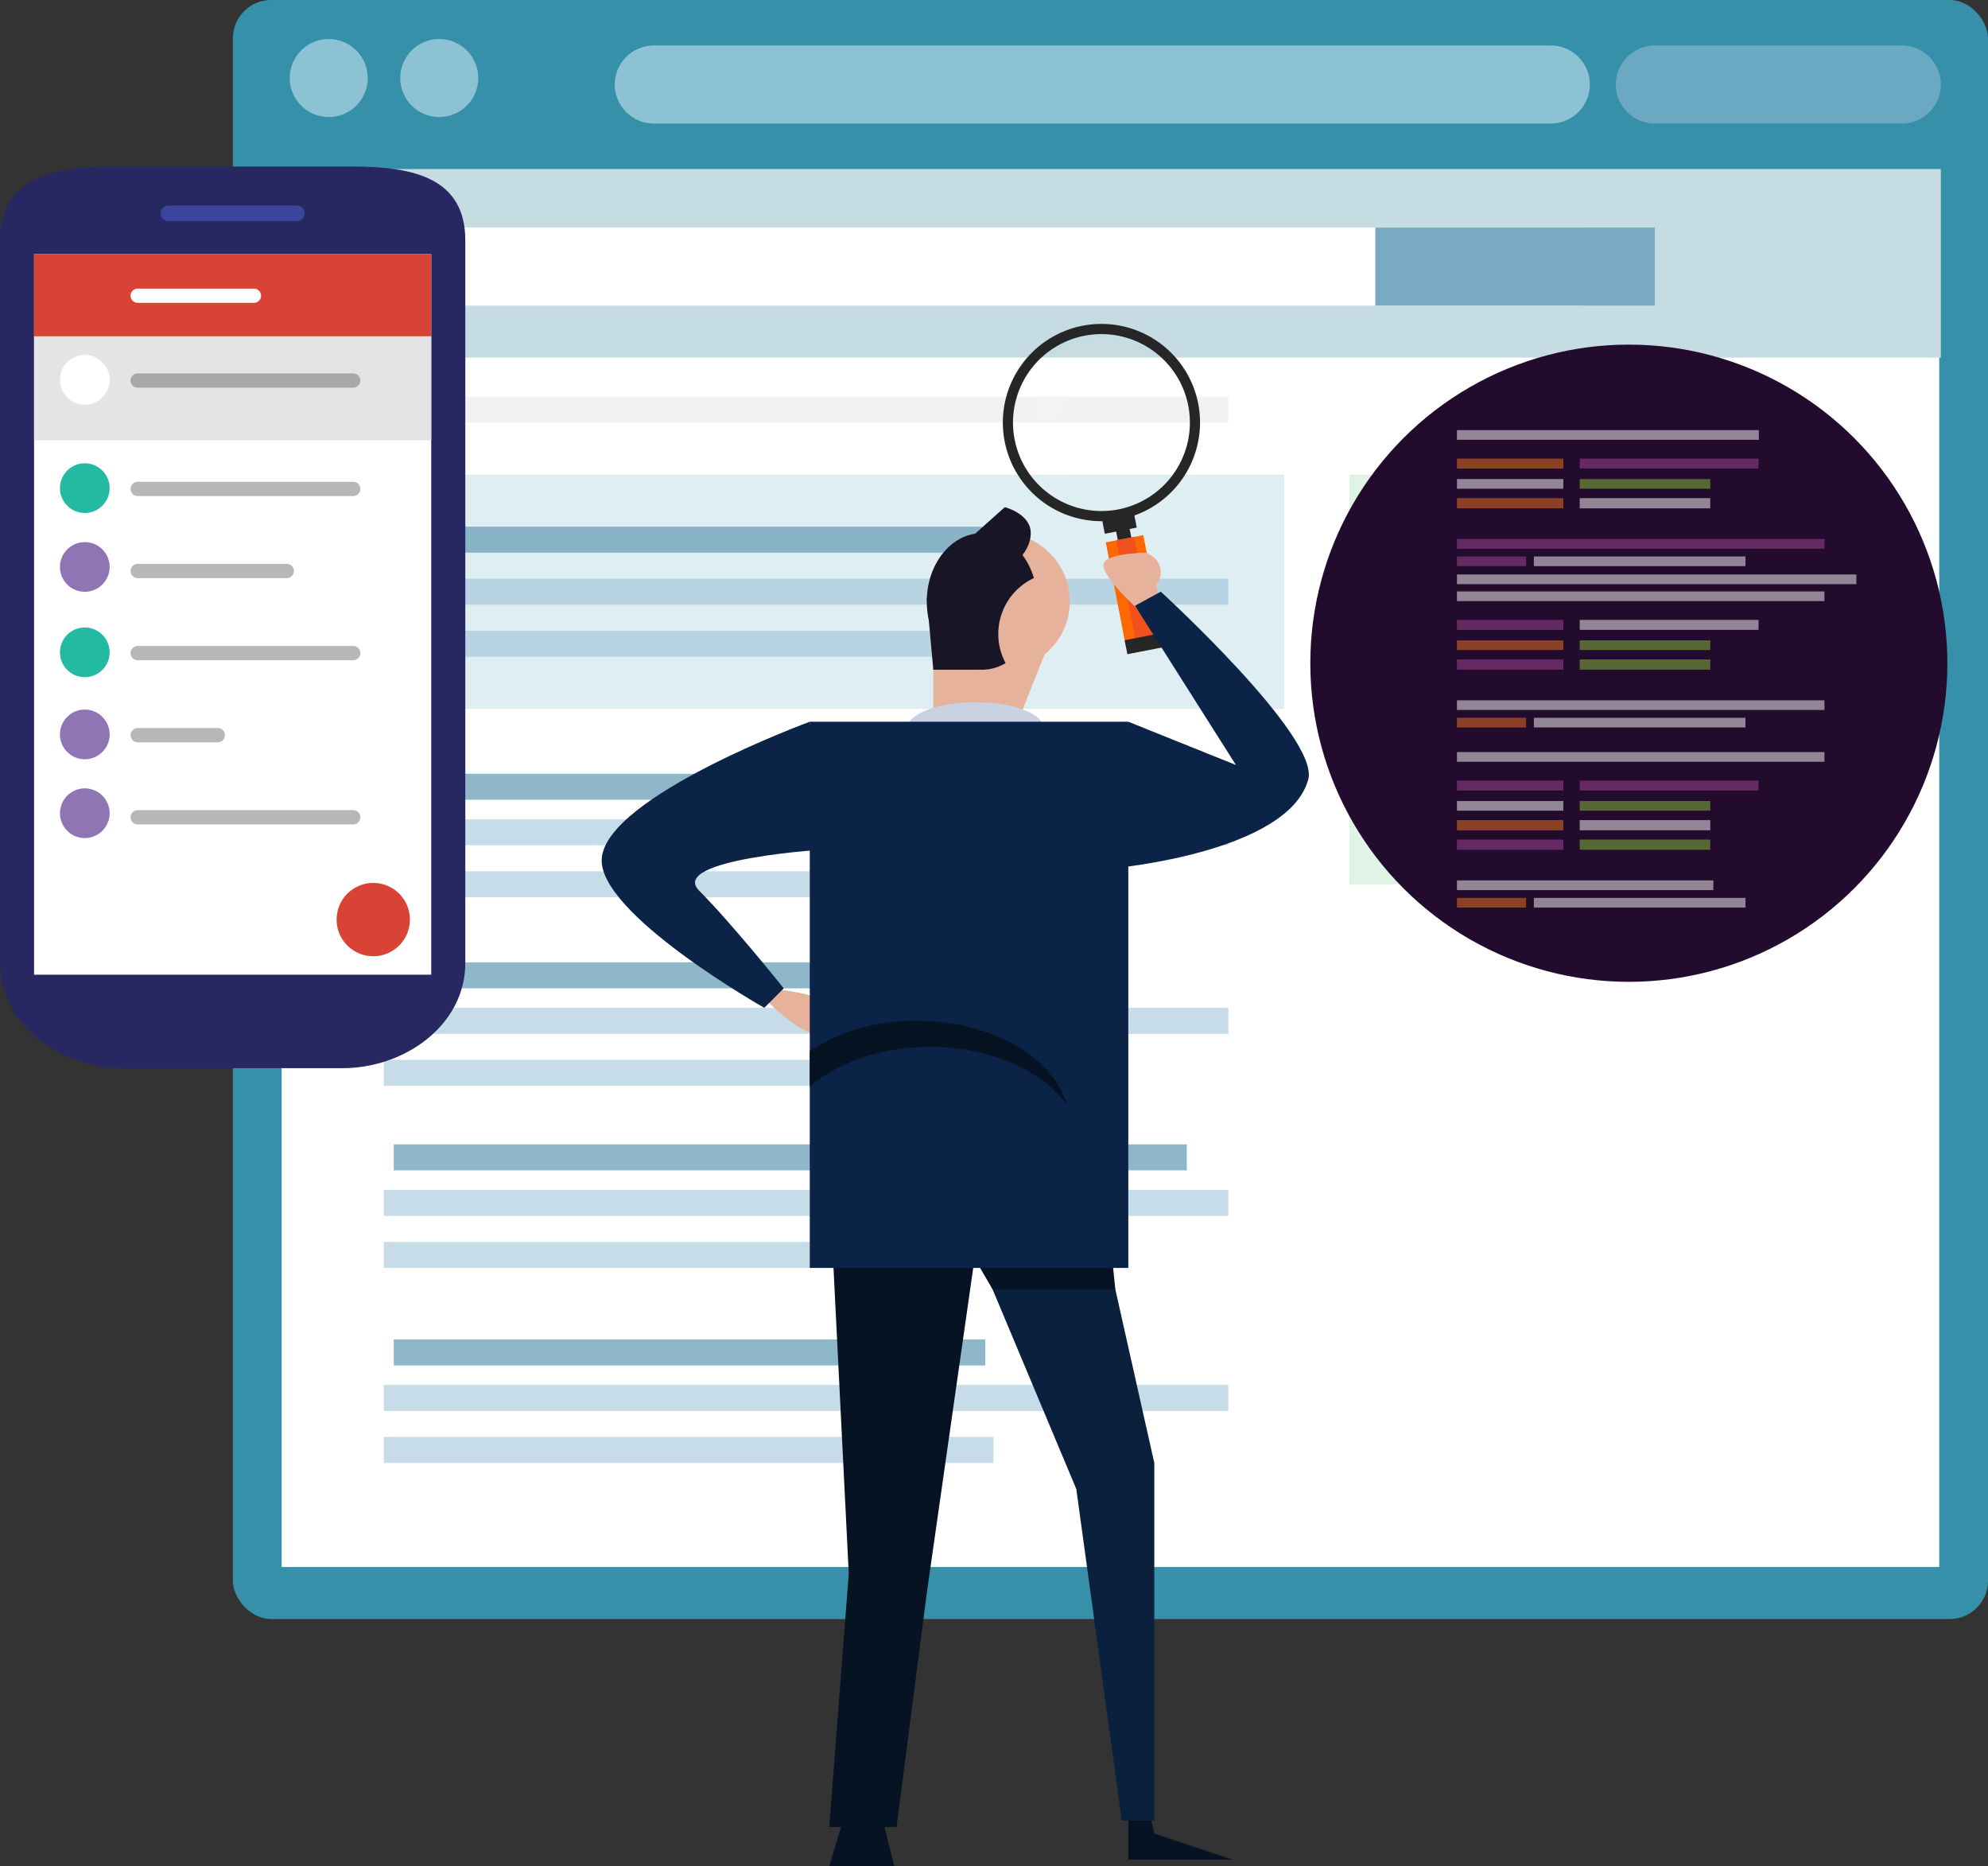 <svg xmlns="http://www.w3.org/2000/svg" width="285.786" height="268.198" viewBox="0 0 285.786 268.198">
  <rect x="0" y="0" width="285.786" height="268.198" fill="#333333" stroke="none"/>
  <g id="グループ_731" data-name="グループ 731" transform="translate(-405.429 -102)">
    <g id="グループ_723" data-name="グループ 723" transform="translate(438.903 102)">
      <g id="グループ_722" data-name="グループ 722">
        <rect id="長方形_143" data-name="長方形 143" width="252.311" height="232.687" rx="5.5" fill="#39a7c7" opacity="0.8"/>
        <rect id="長方形_144" data-name="長方形 144" width="238.294" height="200.395" transform="translate(7.009 24.816)" fill="#fff"/>
        <path id="パス_2126" data-name="パス 2126" d="M634.566,120.214H505.607A5.623,5.623,0,0,1,500,114.607h0A5.623,5.623,0,0,1,505.607,109H634.566a5.623,5.623,0,0,1,5.607,5.607h0A5.623,5.623,0,0,1,634.566,120.214Z" transform="translate(-445.099 -102.459)" fill="#d7edf9" opacity="0.54"/>
        <path id="パス_2127" data-name="パス 2127" d="M695.117,120.214h-35.51A5.623,5.623,0,0,1,654,114.607h0A5.623,5.623,0,0,1,659.607,109h35.51a5.623,5.623,0,0,1,5.607,5.607h0A5.623,5.623,0,0,1,695.117,120.214Z" transform="translate(-455.188 -102.459)" fill="#99bfd6" opacity="0.54"/>
        <circle id="楕円形_40" data-name="楕円形 40" cx="5.607" cy="5.607" r="5.607" transform="translate(8.177 5.607)" fill="#d7edf9" opacity="0.54"/>
        <circle id="楕円形_41" data-name="楕円形 41" cx="5.607" cy="5.607" r="5.607" transform="translate(24.063 5.607)" fill="#d7edf9" opacity="0.54"/>
        <g id="グループ_721" data-name="グループ 721" transform="translate(6.308 24.297)">
          <rect id="長方形_145" data-name="長方形 145" width="239.229" height="27.1" fill="#c5dce2"/>
          <rect id="長方形_146" data-name="長方形 146" width="171.011" height="11.214" transform="translate(16.821 8.41)" fill="#fff"/>
          <rect id="長方形_147" data-name="長方形 147" width="40.183" height="11.214" transform="translate(157.928 8.41)" fill="#7aaac1"/>
          <rect id="長方形_148" data-name="長方形 148" width="121.418" height="3.738" transform="translate(15.386 32.707)" fill="#f0f1f2"/>
          <rect id="長方形_149" data-name="長方形 149" width="102.794" height="3.738" transform="translate(16.821 86.907)" fill="#7aaac1" opacity="0.85"/>
          <rect id="長方形_150" data-name="長方形 150" width="121.418" height="3.738" transform="translate(15.386 93.449)" fill="#99bfd6" opacity="0.54"/>
          <rect id="長方形_151" data-name="長方形 151" width="138.304" height="33.642" transform="translate(6.541 43.921)" fill="#dfeef2"/>
          <rect id="長方形_152" data-name="長方形 152" width="87.646" height="3.738" transform="translate(15.386 100.925)" fill="#99bfd6" opacity="0.54"/>
          <rect id="長方形_153" data-name="長方形 153" width="85.038" height="3.738" transform="translate(16.821 114.007)" fill="#7aaac1" opacity="0.85"/>
          <rect id="長方形_154" data-name="長方形 154" width="85.038" height="3.738" transform="translate(16.821 51.397)" fill="#7aaac1" opacity="0.85"/>
          <rect id="長方形_155" data-name="長方形 155" width="121.418" height="3.738" transform="translate(15.386 58.873)" fill="#99bfd6" opacity="0.54"/>
          <rect id="長方形_156" data-name="長方形 156" width="87.646" height="3.738" transform="translate(15.386 66.349)" fill="#99bfd6" opacity="0.54"/>
          <rect id="長方形_157" data-name="長方形 157" width="121.418" height="3.738" transform="translate(15.386 120.549)" fill="#99bfd6" opacity="0.54"/>
          <rect id="長方形_158" data-name="長方形 158" width="87.646" height="3.738" transform="translate(15.386 128.025)" fill="#99bfd6" opacity="0.54"/>
          <rect id="長方形_159" data-name="長方形 159" width="114.007" height="3.738" transform="translate(16.821 140.173)" fill="#7aaac1" opacity="0.85"/>
          <rect id="長方形_160" data-name="長方形 160" width="121.418" height="3.738" transform="translate(15.386 146.714)" fill="#99bfd6" opacity="0.54"/>
          <rect id="長方形_161" data-name="長方形 161" width="87.646" height="3.738" transform="translate(15.386 154.19)" fill="#99bfd6" opacity="0.54"/>
          <rect id="長方形_162" data-name="長方形 162" width="71.955" height="58.873" transform="translate(154.19 43.921)" fill="#dff4e6"/>
          <rect id="長方形_163" data-name="長方形 163" width="28.367" height="3.738" transform="translate(161.109 51.397)" fill="#7aaac1" opacity="0.85"/>
          <rect id="長方形_164" data-name="長方形 164" width="46.356" height="3.738" transform="translate(161.109 57.938)" fill="#99bfd6" opacity="0.54"/>
          <rect id="長方形_165" data-name="長方形 165" width="33.902" height="3.738" transform="translate(161.109 65.414)" fill="#99bfd6" opacity="0.54"/>
          <rect id="長方形_166" data-name="長方形 166" width="28.367" height="3.738" transform="translate(161.109 77.562)" fill="#7aaac1" opacity="0.85"/>
          <rect id="長方形_167" data-name="長方形 167" width="46.356" height="3.738" transform="translate(161.109 84.104)" fill="#99bfd6" opacity="0.54"/>
          <rect id="長方形_168" data-name="長方形 168" width="33.902" height="3.738" transform="translate(161.109 91.58)" fill="#99bfd6" opacity="0.54"/>
          <rect id="長方形_169" data-name="長方形 169" width="85.038" height="3.738" transform="translate(16.821 168.208)" fill="#7aaac1" opacity="0.85"/>
          <rect id="長方形_170" data-name="長方形 170" width="121.418" height="3.738" transform="translate(15.386 174.749)" fill="#99bfd6" opacity="0.54"/>
          <rect id="長方形_171" data-name="長方形 171" width="87.646" height="3.738" transform="translate(15.386 182.225)" fill="#99bfd6" opacity="0.54"/>
        </g>
      </g>
    </g>
    <g id="グループ_725" data-name="グループ 725" transform="translate(549.59 148.552)">
      <g id="グループ_724" data-name="グループ 724">
        <path id="パス_2128" data-name="パス 2128" d="M576.562,179.91a14.175,14.175,0,1,1,11.23-16.607A14.193,14.193,0,0,1,576.562,179.91Zm-5.1-26.4a12.714,12.714,0,1,0,14.895,10.072A12.727,12.727,0,0,0,571.462,153.509Z" transform="translate(-559.696 -151.815)" fill="#262626"/>
      </g>
      <rect id="長方形_172" data-name="長方形 172" width="1.978" height="20.167" transform="translate(15.751 27.047) rotate(-10.93)" fill="#262626"/>
      <rect id="長方形_173" data-name="長方形 173" width="4.676" height="2.046" transform="translate(14.271 28.15) rotate(-10.932)" fill="#262626"/>
      <rect id="長方形_174" data-name="長方形 174" width="5.493" height="15.491" transform="translate(14.801 31.398) rotate(-10.933)" fill="#ff6700"/>
      <rect id="長方形_175" data-name="長方形 175" width="2.637" height="15.49" transform="translate(16.312 31.106) rotate(-10.928)" fill="#f2501d"/>
      <rect id="長方形_176" data-name="長方形 176" width="5.493" height="2.046" transform="matrix(0.982, -0.19, 0.19, 0.982, 17.517, 45.459)" fill="#262626"/>
      <path id="パス_2129" data-name="パス 2129" d="M568.084,169.788A9.634,9.634,0,0,1,584.69,161.5a11.548,11.548,0,1,0-8.912,15.93A9.634,9.634,0,0,1,568.084,169.788Z" transform="translate(-559.88 -151.989)" fill="#fff" opacity="0.05"/>
      <path id="パス_2130" data-name="パス 2130" d="M573.586,162.489a4.676,4.676,0,1,1-5.479-3.705A4.676,4.676,0,0,1,573.586,162.489Z" transform="translate(-559.999 -152.266)" fill="#fff" opacity="0.1"/>
    </g>
    <g id="グループ_726" data-name="グループ 726" transform="translate(491.923 174.89)">
      <path id="パス_2131" data-name="パス 2131" d="M581.1,196.015s-6.84-5.936-5.818-7.628c.825-1.368,6.24-1.387,6.24-1.387l2.351,9.015Z" transform="translate(-503.044 -180.459)" fill="#e7b29c"/>
      <path id="パス_2132" data-name="パス 2132" d="M523.423,255.827s4.507,4.509,6.482,4.514c1.121,0,3.28-2.259,2.991-3.342-.6-2.251-8.851-2.925-8.851-2.925Z" transform="translate(-499.653 -184.853)" fill="#e7b29c"/>
      <path id="パス_2133" data-name="パス 2133" d="M579,377.8v9.345h14.952l-11.214-3.738L580.869,375Z" transform="translate(-503.294 -192.775)" fill="#061323"/>
      <path id="パス_2134" data-name="パス 2134" d="M539.541,377l2.8,11.214H533l2.8-9.345Z" transform="translate(-500.28 -192.906)" fill="#061323"/>
      <path id="パス_2135" data-name="パス 2135" d="M554.493,290.541l-7.476,52.331-4.346,33.641H533l2.8-36.445L533,284Z" transform="translate(-500.28 -186.813)" fill="#061323"/>
      <path id="パス_2136" data-name="パス 2136" d="M570.854,278l10.279,45.79v51.4H576.46l-6.541-47.659L554.5,290.771Z" transform="translate(-501.689 -186.42)" fill="#09213d"/>
      <circle id="楕円形_42" data-name="楕円形 42" cx="9.812" cy="9.812" r="9.812" transform="translate(47.672 3.738)" fill="#e7b29c"/>
      <path id="パス_2137" data-name="パス 2137" d="M549,211.821V195l15.99,7.152-3.842,9.669Z" transform="translate(-501.328 -180.983)" fill="#e7b29c"/>
      <path id="パス_2138" data-name="パス 2138" d="M555.943,184c3.429,0,6.342,2.689,7.454,6.451a8.868,8.868,0,0,0-4.066,12.226,6.674,6.674,0,0,1-3.388.948c-4.386,0-7.943-4.393-7.943-9.812S551.557,184,555.943,184Z" transform="translate(-501.263 -180.262)" fill="#181626"/>
      <path id="パス_2139" data-name="パス 2139" d="M555.476,204.279h-6.541L548,194Z" transform="translate(-501.263 -180.917)" fill="#181626"/>
      <path id="パス_2140" data-name="パス 2140" d="M575.362,298.355H557.71l-5.71-9.8L572.559,271Z" transform="translate(-501.525 -185.962)" fill="#061323"/>
      <ellipse id="楕円形_43" data-name="楕円形 43" cx="9.812" cy="3.738" rx="9.812" ry="3.738" transform="translate(43.934 28.035)" fill="#cad1e0"/>
      <rect id="長方形_177" data-name="長方形 177" width="45.79" height="78.497" transform="translate(75.706 109.335) rotate(180)" fill="#0a2346"/>
      <path id="パス_2141" data-name="パス 2141" d="M578.869,211.69l15.468,6.215-14.5-22.884,3.7-2.021s22.852,20.878,21.2,26.985C601.9,230.439,577,232.712,577,232.712Z" transform="translate(-503.163 -180.852)" fill="#0a2346"/>
      <path id="パス_2142" data-name="パス 2142" d="M527.9,213s-29.176,10.711-29.9,19.623c-.646,7.91,23.362,21.493,23.362,21.493l2.8-2.8s-7.476-9.345-12.148-14.017c-4.626-4.626,18.69-6,18.69-6Z" transform="translate(-497.986 -182.162)" fill="#0a2346"/>
      <path id="パス_2143" data-name="パス 2143" d="M530,263.308A27.927,27.927,0,0,1,545.419,259c10.668,0,19.556,5.18,21.543,12.046-3.594-4.924-11.051-8.308-19.674-8.308-7.022,0-13.268,2.246-17.288,5.738Z" transform="translate(-500.084 -185.176)" fill="#061323"/>
      <path id="パス_2144" data-name="パス 2144" d="M560.41,188.41s2.8-1.869,2.8-4.672S559.476,180,559.476,180L552,186.686Z" transform="translate(-501.525 -180)" fill="#181626"/>
      <path id="パス_2145" data-name="パス 2145" d="M580.8,192.607h0a2.812,2.812,0,0,1-2.8-2.8h0a2.812,2.812,0,0,1,2.8-2.8h0a2.812,2.812,0,0,1,2.8,2.8h0A2.812,2.812,0,0,1,580.8,192.607Z" transform="translate(-503.228 -180.459)" fill="#e7b29c"/>
    </g>
    <circle id="楕円形_44" data-name="楕円形 44" cx="45.79" cy="45.79" r="45.79" transform="translate(593.794 151.528)" fill="#230b2d"/>
    <g id="グループ_728" data-name="グループ 728" transform="translate(614.873 163.818)">
      <rect id="長方形_178" data-name="長方形 178" width="43.401" height="1.391" transform="translate(0 0)" fill="#fff" opacity="0.5"/>
      <rect id="長方形_179" data-name="長方形 179" width="15.296" height="1.429" transform="translate(0 4.095)" fill="#f37820" opacity="0.5"/>
      <rect id="長方形_180" data-name="長方形 180" width="25.709" height="1.429" transform="translate(17.649 4.095)" fill="#a84b9b" opacity="0.5"/>
      <rect id="長方形_181" data-name="長方形 181" width="15.296" height="1.391" transform="translate(0 7.032)" fill="#fff" opacity="0.5"/>
      <rect id="長方形_182" data-name="長方形 182" width="18.767" height="1.391" transform="translate(17.649 7.032)" fill="#8cc63f" opacity="0.5"/>
      <rect id="長方形_183" data-name="長方形 183" width="15.296" height="1.468" transform="translate(0 9.775)" fill="#f37820" opacity="0.5"/>
      <rect id="長方形_184" data-name="長方形 184" width="18.767" height="1.468" transform="translate(17.649 9.775)" fill="#fff" opacity="0.5"/>
      <rect id="長方形_185" data-name="長方形 185" width="52.829" height="1.391" transform="translate(0 15.647)" fill="#a84b9b" opacity="0.5"/>
      <rect id="長方形_186" data-name="長方形 186" width="57.418" height="1.391" transform="translate(0 20.747)" fill="#fff" opacity="0.5"/>
      <rect id="長方形_187" data-name="長方形 187" width="30.415" height="1.391" transform="translate(11.06 18.158)" fill="#fff" opacity="0.5"/>
      <rect id="長方形_188" data-name="長方形 188" width="52.829" height="1.391" transform="translate(0 23.181)" fill="#fff" opacity="0.5"/>
      <rect id="長方形_189" data-name="長方形 189" width="15.296" height="1.43" transform="translate(0 27.276)" fill="#a84b9b" opacity="0.5"/>
      <rect id="長方形_190" data-name="長方形 190" width="25.709" height="1.43" transform="translate(17.649 27.276)" fill="#fff" opacity="0.5"/>
      <rect id="長方形_191" data-name="長方形 191" width="15.296" height="1.391" transform="translate(0 30.213)" fill="#f37820" opacity="0.5"/>
      <rect id="長方形_192" data-name="長方形 192" width="18.767" height="1.391" transform="translate(17.649 30.213)" fill="#8cc63f" opacity="0.5"/>
      <rect id="長方形_193" data-name="長方形 193" width="15.296" height="1.468" transform="translate(0 32.956)" fill="#a84b9b" opacity="0.5"/>
      <rect id="長方形_194" data-name="長方形 194" width="18.767" height="1.468" transform="translate(17.649 32.956)" fill="#8cc63f" opacity="0.5"/>
      <rect id="長方形_195" data-name="長方形 195" width="52.829" height="1.391" transform="translate(0 38.828)" fill="#fff" opacity="0.5"/>
      <rect id="長方形_196" data-name="長方形 196" width="30.415" height="1.391" transform="translate(11.06 41.34)" fill="#fff" opacity="0.5"/>
      <rect id="長方形_197" data-name="長方形 197" width="9.942" height="1.391" transform="translate(0 18.158)" fill="#a84b9b" opacity="0.5"/>
      <rect id="長方形_198" data-name="長方形 198" width="9.942" height="1.391" transform="translate(0 41.34)" fill="#f37820" opacity="0.5"/>
      <g id="グループ_727" data-name="グループ 727" transform="translate(0 46.271)">
        <rect id="長方形_199" data-name="長方形 199" width="52.829" height="1.391" fill="#fff" opacity="0.5"/>
        <rect id="長方形_200" data-name="長方形 200" width="15.296" height="1.429" transform="translate(0 4.095)" fill="#a84b9b" opacity="0.5"/>
        <rect id="長方形_201" data-name="長方形 201" width="25.709" height="1.429" transform="translate(17.649 4.095)" fill="#a84b9b" opacity="0.5"/>
        <rect id="長方形_202" data-name="長方形 202" width="15.296" height="1.391" transform="translate(0 7.032)" fill="#fff" opacity="0.5"/>
        <rect id="長方形_203" data-name="長方形 203" width="18.767" height="1.391" transform="translate(17.649 7.032)" fill="#8cc63f" opacity="0.5"/>
        <rect id="長方形_204" data-name="長方形 204" width="15.296" height="1.468" transform="translate(0 9.775)" fill="#f37820" opacity="0.5"/>
        <rect id="長方形_205" data-name="長方形 205" width="18.767" height="1.468" transform="translate(17.649 9.775)" fill="#fff" opacity="0.5"/>
      </g>
      <rect id="長方形_206" data-name="長方形 206" width="15.296" height="1.468" transform="translate(0 58.843)" fill="#a84b9b" opacity="0.5"/>
      <rect id="長方形_207" data-name="長方形 207" width="18.767" height="1.468" transform="translate(17.649 58.843)" fill="#8cc63f" opacity="0.5"/>
      <rect id="長方形_208" data-name="長方形 208" width="36.859" height="1.391" transform="translate(0 64.715)" fill="#fff" opacity="0.5"/>
      <rect id="長方形_209" data-name="長方形 209" width="30.415" height="1.391" transform="translate(11.06 67.227)" fill="#fff" opacity="0.5"/>
      <rect id="長方形_210" data-name="長方形 210" width="9.942" height="1.391" transform="translate(0 67.227)" fill="#f37820" opacity="0.5"/>
    </g>
    <g id="グループ_730" data-name="グループ 730" transform="translate(405.429 125.935)">
      <g id="グループ_729" data-name="グループ 729">
        <path id="パス_2146" data-name="パス 2146" d="M454.687,257.195H423.061c-8.928,0-17.632-6.185-17.632-15.113V138.247c0-8.927,7.3-10.634,16.233-10.634h34.425c8.928,0,16.233,1.707,16.233,10.634V242.081C472.32,251.009,463.615,257.195,454.687,257.195Z" transform="translate(-405.429 -127.613)" fill="#272861"/>
        <rect id="長方形_211" data-name="長方形 211" width="57.095" height="103.554" transform="translate(4.898 12.594)" fill="#fff"/>
        <path id="パス_2147" data-name="パス 2147" d="M449.729,135.841H431.256a1.123,1.123,0,0,1-1.12-1.119h0a1.123,1.123,0,0,1,1.12-1.12h18.472a1.123,1.123,0,0,1,1.119,1.12h0A1.122,1.122,0,0,1,449.729,135.841Z" transform="translate(-407.048 -128.005)" fill="#39469b"/>
        <rect id="長方形_212" data-name="長方形 212" width="57.095" height="11.947" transform="translate(4.898 12.594)" fill="#d94335"/>
        <rect id="長方形_213" data-name="長方形 213" width="57.095" height="14.953" transform="translate(4.898 24.393)" fill="#e4e4e4"/>
        <path id="パス_2148" data-name="パス 2148" d="M457.525,161.479H426.537a1.027,1.027,0,0,1-1.024-1.024h0a1.027,1.027,0,0,1,1.024-1.025h30.988a1.027,1.027,0,0,1,1.024,1.025h0A1.027,1.027,0,0,1,457.525,161.479Z" transform="translate(-406.745 -129.697)" fill="#a7a8a8"/>
        <path id="パス_2149" data-name="パス 2149" d="M457.525,178.145H426.537a1.027,1.027,0,0,1-1.024-1.024h0a1.028,1.028,0,0,1,1.024-1.025h30.988a1.028,1.028,0,0,1,1.024,1.025h0A1.027,1.027,0,0,1,457.525,178.145Z" transform="translate(-406.745 -130.789)" fill="#b7b7b7"/>
        <path id="パス_2150" data-name="パス 2150" d="M447.968,190.772H426.537a1.028,1.028,0,0,1-1.024-1.025h0a1.028,1.028,0,0,1,1.024-1.025h21.431a1.028,1.028,0,0,1,1.024,1.025h0A1.028,1.028,0,0,1,447.968,190.772Z" transform="translate(-406.745 -131.616)" fill="#b7b7b7"/>
        <path id="パス_2151" data-name="パス 2151" d="M457.525,203.4H426.537a1.027,1.027,0,0,1-1.024-1.024h0a1.028,1.028,0,0,1,1.024-1.025h30.988a1.028,1.028,0,0,1,1.024,1.025h0A1.027,1.027,0,0,1,457.525,203.4Z" transform="translate(-406.745 -132.444)" fill="#b7b7b7"/>
        <path id="パス_2152" data-name="パス 2152" d="M421.794,160.157a3.57,3.57,0,1,1-3.57-3.57A3.57,3.57,0,0,1,421.794,160.157Z" transform="translate(-406.033 -129.511)" fill="#fff"/>
        <path id="パス_2153" data-name="パス 2153" d="M421.794,176.824a3.57,3.57,0,1,1-3.57-3.571A3.569,3.569,0,0,1,421.794,176.824Z" transform="translate(-406.033 -130.603)" fill="#24b9a2"/>
        <path id="パス_2154" data-name="パス 2154" d="M421.794,188.944a3.57,3.57,0,1,1-3.57-3.57A3.57,3.57,0,0,1,421.794,188.944Z" transform="translate(-406.033 -131.397)" fill="#9075b4"/>
        <path id="パス_2155" data-name="パス 2155" d="M421.794,202.075a3.57,3.57,0,1,1-3.57-3.57A3.57,3.57,0,0,1,421.794,202.075Z" transform="translate(-406.033 -132.257)" fill="#24b9a2"/>
        <path id="パス_2156" data-name="パス 2156" d="M438.057,216.023H426.537A1.027,1.027,0,0,1,425.513,215h0a1.027,1.027,0,0,1,1.024-1.025h11.519A1.027,1.027,0,0,1,439.081,215h0A1.027,1.027,0,0,1,438.057,216.023Z" transform="translate(-406.745 -133.271)" fill="#b7b7b7"/>
        <path id="パス_2157" data-name="パス 2157" d="M457.525,228.649H426.537a1.027,1.027,0,0,1-1.024-1.024h0a1.027,1.027,0,0,1,1.024-1.025h30.988a1.027,1.027,0,0,1,1.024,1.025h0A1.027,1.027,0,0,1,457.525,228.649Z" transform="translate(-406.745 -134.098)" fill="#b7b7b7"/>
        <path id="パス_2158" data-name="パス 2158" d="M421.794,214.7a3.57,3.57,0,1,1-3.57-3.57A3.57,3.57,0,0,1,421.794,214.7Z" transform="translate(-406.033 -133.085)" fill="#9075b4"/>
        <path id="パス_2159" data-name="パス 2159" d="M421.794,226.822a3.57,3.57,0,1,1-3.57-3.57A3.57,3.57,0,0,1,421.794,226.822Z" transform="translate(-406.033 -133.879)" fill="#9075b4"/>
        <path id="パス_2160" data-name="パス 2160" d="M467.75,243.059a5.268,5.268,0,1,1-5.268-5.269A5.268,5.268,0,0,1,467.75,243.059Z" transform="translate(-408.822 -134.831)" fill="#d94335"/>
        <path id="パス_2161" data-name="パス 2161" d="M443.248,148.435h-16.71a1.028,1.028,0,0,1-1.024-1.025h0a1.027,1.027,0,0,1,1.024-1.024h16.71a1.028,1.028,0,0,1,1.025,1.024h0A1.029,1.029,0,0,1,443.248,148.435Z" transform="translate(-406.745 -128.843)" fill="#fff"/>
      </g>
    </g>
  </g>
</svg>
